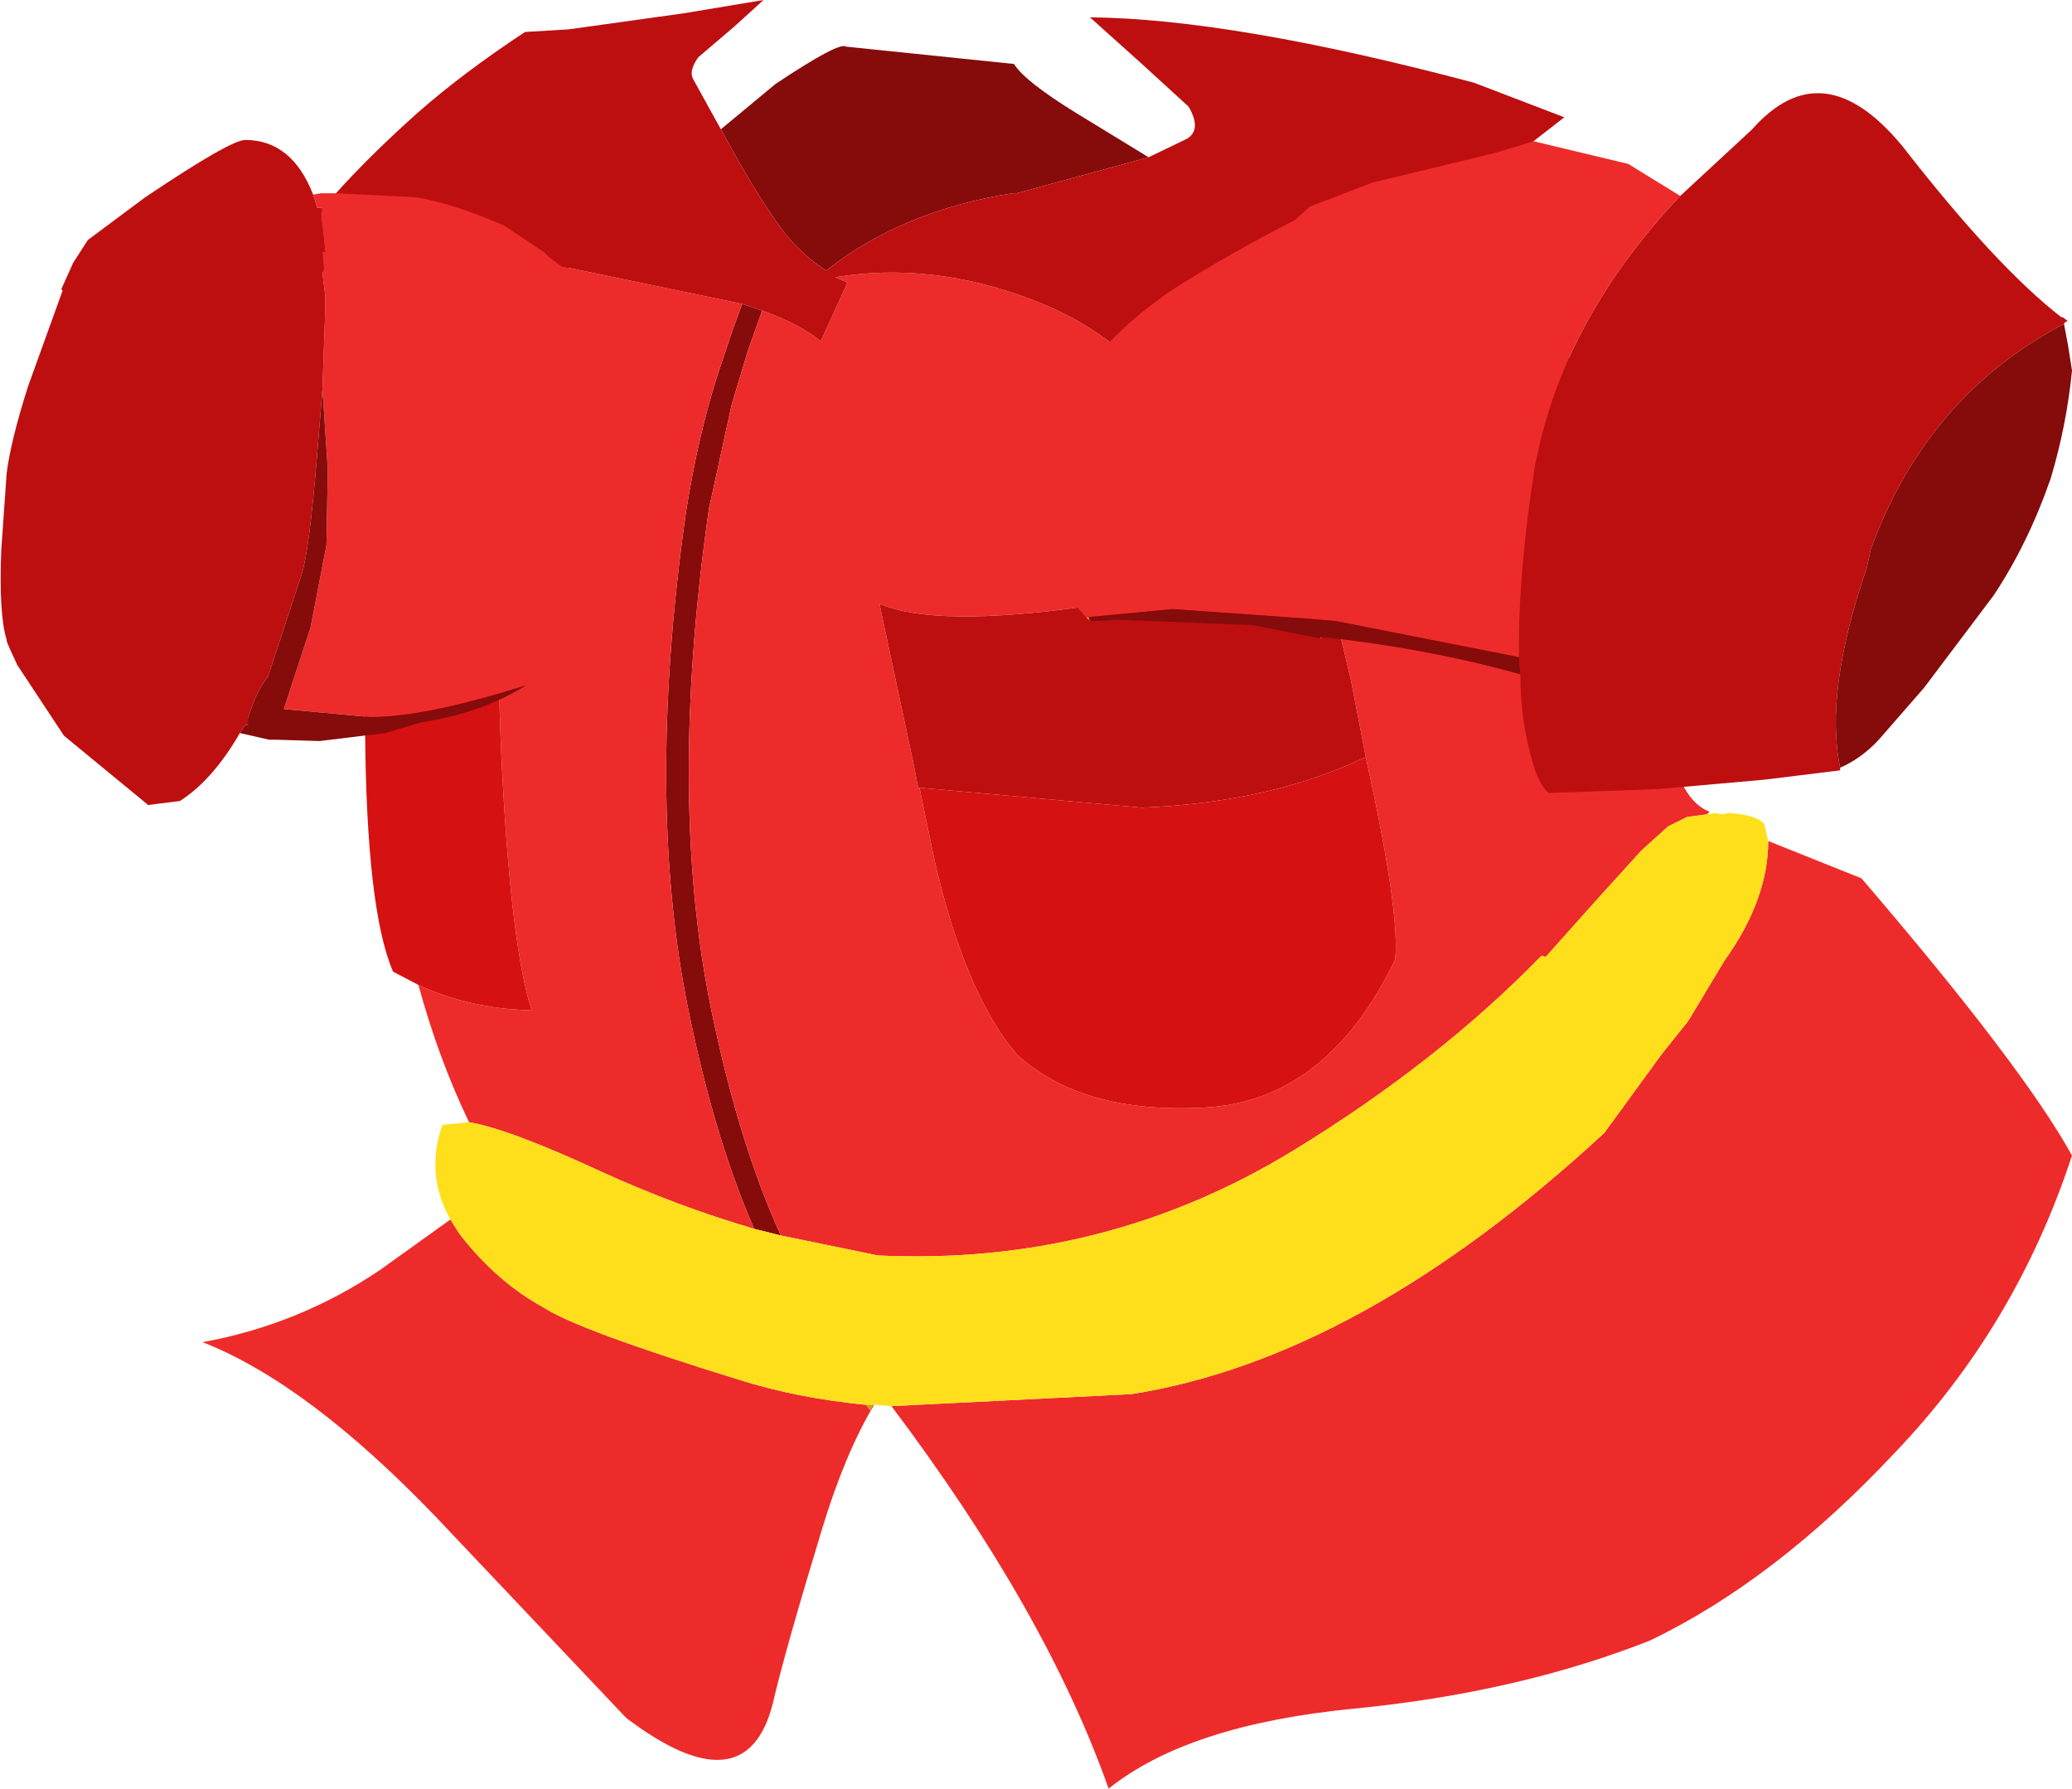 <?xml version="1.0" encoding="UTF-8" standalone="no"?>
<svg xmlns:xlink="http://www.w3.org/1999/xlink" height="67.1px" width="77.75px" xmlns="http://www.w3.org/2000/svg">
  <g transform="matrix(1.0, 0.0, 0.0, 1.0, 0.0, 0.0)">
    <path d="M14.5 16.5 L15.15 14.35 Q15.8 12.25 16.95 9.75 L15.65 13.55 Q15.25 15.1 15.0 16.8 L14.5 16.5 M27.05 4.85 L29.1 3.15 Q31.5 1.55 31.75 1.75 L38.05 2.4 Q38.45 3.05 40.4 4.25 L43.1 5.9 38.15 7.25 38.1 7.25 38.0 7.25 Q33.85 7.9 31.0 10.15 30.3 9.7 29.75 9.1 L29.7 9.05 Q28.7 7.9 27.05 4.85 M28.6 11.65 L28.05 13.2 27.45 15.2 26.6 19.1 Q25.0 30.25 26.8 38.4 27.8 43.05 29.3 46.35 L28.3 46.1 Q26.9 42.9 25.95 38.45 24.15 30.3 25.75 19.15 26.2 16.35 26.9 14.15 L27.5 12.35 27.85 11.4 28.6 11.65" fill="#860b0b" fill-rule="evenodd" stroke="none"/>
    <path d="M55.55 6.85 L56.35 7.85 Q60.15 14.55 61.1 23.35 L62.8 28.5 63.2 29.55 Q63.6 30.25 64.15 30.45 L64.05 30.55 63.3 30.65 62.6 31.0 61.6 31.9 60.1 33.55 58.0 35.9 57.85 35.85 Q53.95 39.85 48.55 43.15 41.45 47.5 32.95 47.1 L29.3 46.35 Q27.8 43.05 26.8 38.4 25.0 30.25 26.6 19.1 L27.45 15.2 28.05 13.2 28.6 11.65 Q30.0 12.15 30.8 12.8 L31.8 10.6 31.35 10.4 Q34.95 9.8 38.75 11.25 41.35 12.25 42.9 14.0 L43.05 14.2 Q43.9 15.25 44.4 16.6 46.05 13.9 48.6 11.65 51.25 9.2 54.9 7.2 L55.55 6.85 M66.35 31.55 L69.85 32.95 Q75.9 40.0 77.75 43.35 75.65 49.75 71.1 54.5 66.6 59.3 61.9 61.55 56.95 63.5 50.8 64.1 44.6 64.7 41.6 67.1 39.25 60.45 33.45 52.75 L42.45 52.3 Q51.05 50.95 60.2 42.5 L62.35 39.55 63.35 38.3 64.7 36.05 Q66.35 33.75 66.35 31.55 M32.8 52.7 Q31.7 54.55 30.85 57.35 29.45 61.95 29.0 63.9 28.0 67.85 23.5 64.45 L16.35 56.9 Q11.55 51.9 7.6 50.35 11.2 49.7 14.25 47.65 L16.9 45.75 17.25 46.3 Q18.65 48.1 20.4 49.05 21.7 49.9 27.7 51.75 29.9 52.45 32.5 52.7 L32.65 52.9 32.75 52.7 32.8 52.7 M17.6 42.1 Q16.45 39.7 15.7 36.95 17.65 37.85 19.95 37.9 19.2 35.6 18.85 29.1 18.5 22.65 19.1 18.8 18.0 18.5 16.35 17.55 L15.0 16.8 Q15.25 15.1 15.65 13.55 L16.95 9.75 21.35 10.05 27.85 11.4 27.5 12.35 26.9 14.15 Q26.2 16.35 25.75 19.15 24.15 30.3 25.95 38.45 26.9 42.9 28.3 46.1 25.4 45.25 22.55 43.95 19.1 42.35 17.6 42.1 M51.25 28.4 L50.7 25.55 50.25 23.65 Q50.0 22.5 50.05 20.85 L45.1 22.0 40.75 22.75 Q35.1 23.55 33.0 22.65 L34.3 28.75 34.45 29.55 34.5 29.55 35.05 32.2 Q36.2 37.25 38.15 39.55 40.6 41.8 45.2 41.55 49.8 41.3 52.35 36.0 52.55 34.3 51.25 28.4" fill="#ee2b2b" fill-rule="evenodd" stroke="none"/>
    <path d="M16.95 9.75 Q12.8 9.7 10.05 10.85 11.4 8.05 15.65 4.25 17.35 2.75 19.7 1.2 L21.35 1.1 25.65 0.5 28.65 0.0 27.55 1.0 26.2 2.15 Q25.85 2.65 26.0 2.95 L27.05 4.85 Q28.7 7.9 29.7 9.05 L29.75 9.1 Q30.3 9.7 31.0 10.15 33.85 7.9 38.0 7.25 L38.1 7.25 38.15 7.25 43.1 5.9 44.55 5.2 Q45.1 4.85 44.6 4.0 L42.85 2.4 40.9 0.65 Q46.25 0.7 55.3 3.1 L58.7 4.4 55.55 6.85 54.9 7.2 Q51.25 9.2 48.6 11.65 46.05 13.9 44.4 16.6 43.9 15.25 43.05 14.2 L42.9 14.0 Q41.35 12.25 38.75 11.25 34.95 9.8 31.35 10.4 L31.8 10.6 30.8 12.8 Q30.0 12.15 28.6 11.65 L27.85 11.4 21.35 10.05 16.95 9.75 M34.5 29.55 L34.45 29.55 34.3 28.75 33.0 22.65 Q35.1 23.55 40.75 22.75 L45.1 22.0 50.05 20.85 Q50.0 22.5 50.25 23.65 L50.7 25.55 51.25 28.4 Q47.7 30.1 42.85 30.3 L34.5 29.55" fill="#bd0f0f" fill-rule="evenodd" stroke="none"/>
    <path d="M15.7 36.95 L14.75 36.45 Q13.75 34.15 13.7 27.4 13.65 22.75 14.1 19.3 L14.3 17.6 14.45 16.85 14.5 16.55 14.5 16.5 15.0 16.8 16.35 17.55 Q18.0 18.5 19.1 18.8 18.5 22.65 18.85 29.1 19.2 35.6 19.95 37.9 17.65 37.85 15.7 36.95 M34.5 29.55 L42.85 30.3 Q47.7 30.1 51.25 28.4 52.55 34.3 52.35 36.0 49.8 41.3 45.2 41.55 40.6 41.8 38.15 39.55 36.2 37.25 35.05 32.2 L34.5 29.55" fill="#d51111" fill-rule="evenodd" stroke="none"/>
    <path d="M64.05 30.55 L64.35 30.5 64.65 30.55 64.85 30.5 Q65.85 30.55 66.2 30.9 L66.35 31.55 Q66.35 33.75 64.7 36.05 L63.35 38.3 62.35 39.55 60.2 42.5 Q51.05 50.95 42.45 52.3 L33.45 52.75 32.8 52.7 32.75 52.7 32.5 52.7 Q29.9 52.45 27.7 51.75 21.7 49.9 20.4 49.05 18.65 48.1 17.25 46.3 L16.9 45.75 Q15.95 44.05 16.6 42.2 L17.6 42.1 Q19.1 42.35 22.55 43.95 25.4 45.25 28.3 46.1 L29.3 46.35 32.95 47.1 Q41.45 47.5 48.55 43.15 53.95 39.85 57.85 35.85 L58.0 35.9 60.1 33.55 61.6 31.9 62.6 31.0 63.3 30.65 64.05 30.55" fill="#ffdf1b" fill-rule="evenodd" stroke="none"/>
    <path d="M32.5 52.7 L32.75 52.7 32.65 52.9 32.5 52.7" fill="#c5a901" fill-rule="evenodd" stroke="none"/>
    <path d="M11.75 7.3 L12.05 7.25 12.3 7.25 12.65 7.25 15.6 7.4 Q16.9 7.6 18.9 8.45 L20.4 9.45 20.55 9.6 21.2 10.1 22.0 10.8 22.55 11.15 Q23.2 11.5 23.4 12.1 L23.75 13.15 24.0 15.1 Q24.0 22.9 19.75 25.7 16.0 26.9 13.9 26.9 L10.65 26.6 11.65 23.55 12.25 20.45 12.3 17.6 12.1 14.6 12.2 11.75 12.2 11.1 12.2 11.05 12.1 10.25 12.15 10.1 12.1 9.45 12.2 9.45 12.1 8.5 12.05 8.2 12.05 8.15 12.05 8.05 12.1 7.8 11.9 7.8 11.75 7.3" fill="#ee2b2b" fill-rule="evenodd" stroke="none"/>
    <path d="M9.0 27.5 Q8.05 29.15 6.9 29.95 L6.75 30.05 6.35 30.1 5.55 30.2 5.5 30.15 2.4 27.6 0.65 24.95 0.35 24.3 0.25 24.05 0.25 24.0 Q-0.05 23.05 0.05 20.6 L0.25 17.75 Q0.4 16.55 1.05 14.5 L2.35 10.9 2.3 10.85 2.75 9.85 3.3 9.0 5.45 7.4 Q8.65 5.25 9.2 5.25 10.95 5.25 11.75 7.3 L11.9 7.8 12.1 7.8 12.05 8.05 12.05 8.15 12.05 8.2 12.1 8.5 12.2 9.45 12.1 9.45 12.15 10.1 12.1 10.25 12.2 11.05 12.2 11.1 12.2 11.75 12.1 14.6 11.9 17.05 Q11.6 20.75 11.3 21.6 L10.05 25.4 Q9.7 25.8 9.4 26.65 L9.3 26.95 9.3 27.05 9.3 27.2 9.2 27.2 9.0 27.5" fill="#bd0f0f" fill-rule="evenodd" stroke="none"/>
    <path d="M19.75 25.7 Q18.1 26.75 15.8 27.1 L15.3 27.25 14.45 27.5 12.0 27.8 10.35 27.75 10.1 27.75 9.0 27.5 9.2 27.2 9.3 27.2 9.3 27.05 9.3 26.95 9.4 26.65 Q9.7 25.8 10.05 25.4 L11.3 21.6 Q11.6 20.75 11.9 17.05 L12.1 14.6 12.3 17.6 12.25 20.45 11.65 23.55 10.65 26.6 13.9 26.9 Q16.0 26.9 19.75 25.7" fill="#860b0b" fill-rule="evenodd" stroke="none"/>
    <path d="M49.55 23.9 L49.6 23.95 49.55 23.95 49.55 23.9 M40.9 23.3 L40.75 23.15 40.85 23.15 40.9 23.3" fill="#c5a901" fill-rule="evenodd" stroke="none"/>
    <path d="M40.75 23.15 Q39.0 21.25 39.0 19.2 39.0 14.2 44.1 10.8 46.25 9.45 48.6 8.25 L49.15 7.75 51.5 6.85 56.05 5.75 57.55 5.3 61.1 6.15 63.05 7.35 Q58.8 11.85 57.7 17.0 L57.6 17.45 Q56.95 21.6 57.0 24.65 L50.15 23.3 48.95 23.2 44.0 22.85 40.85 23.15 40.75 23.15" fill="#ee2b2b" fill-rule="evenodd" stroke="none"/>
    <path d="M63.05 7.35 L65.75 4.85 Q68.4 1.85 71.4 5.5 74.9 10.0 77.35 11.9 L77.4 11.9 77.6 12.05 Q77.5 12.05 77.45 12.15 72.3 14.85 70.2 20.6 L70.05 21.3 Q68.45 25.95 69.05 28.8 L69.05 28.9 66.2 29.25 62.25 29.6 60.95 29.65 58.1 29.75 Q57.7 29.35 57.5 28.55 57.05 27.05 57.05 25.3 L57.0 24.65 Q56.95 21.6 57.6 17.45 L57.7 17.0 Q58.8 11.85 63.05 7.35" fill="#bd0f0f" fill-rule="evenodd" stroke="none"/>
    <path d="M77.45 12.15 L77.6 12.95 77.75 13.9 Q77.55 15.95 76.95 17.95 76.1 20.4 74.8 22.35 L72.2 25.8 70.5 27.75 Q69.85 28.45 69.05 28.8 68.45 25.95 70.05 21.3 L70.2 20.6 Q72.3 14.85 77.45 12.15 M57.05 25.3 Q54.05 24.45 50.5 24.0 L49.55 23.9 49.55 23.95 47.0 23.45 42.0 23.25 40.9 23.3 40.85 23.15 44.0 22.85 48.95 23.2 50.15 23.3 57.0 24.65 57.05 25.3" fill="#860b0b" fill-rule="evenodd" stroke="none"/>
  </g>
</svg>
